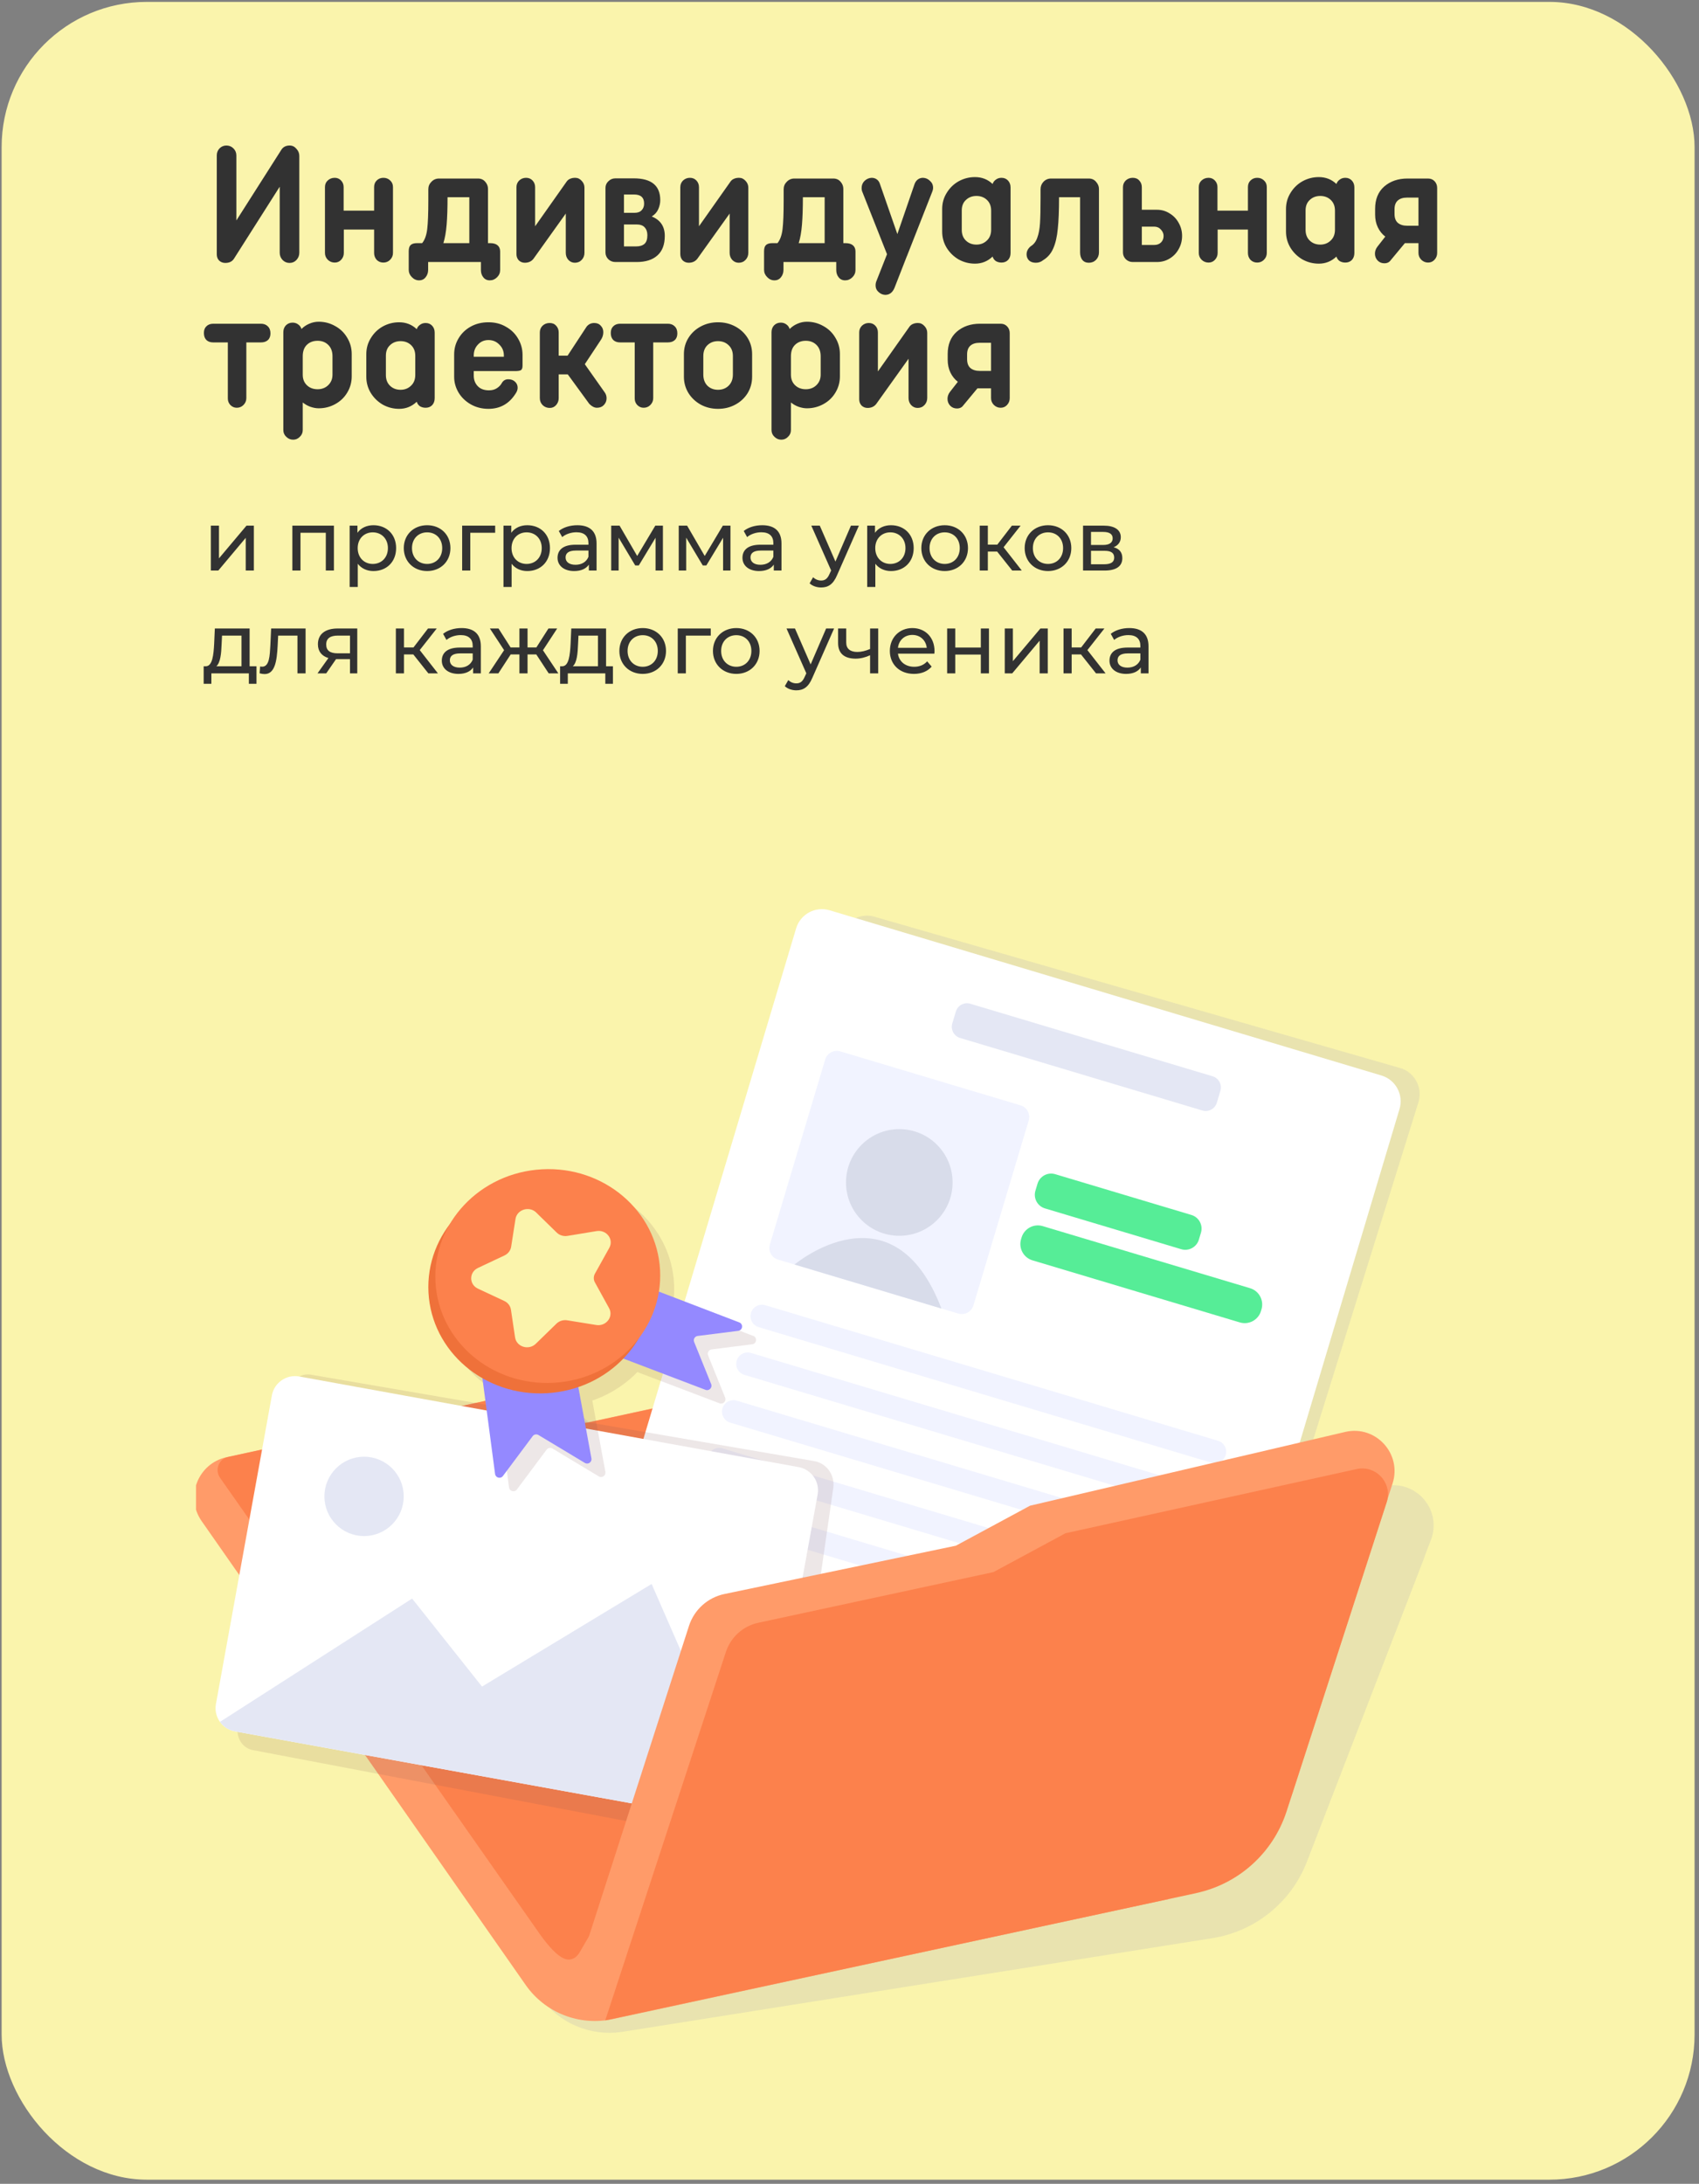 <?xml version="1.0" encoding="UTF-8"?> <svg xmlns="http://www.w3.org/2000/svg" width="281" height="361" viewBox="0 0 281 361" fill="none"><rect x="0" y="0" width="281" height="361" fill="#808080" stroke="none"/> <rect x="0.269" y="0.314" width="280" height="360" rx="24" fill="#FAF4AC"></rect> <path d="M47.912 24.054C48.352 24.054 48.722 24.234 49.022 24.594C49.342 24.934 49.502 25.324 49.502 25.764V41.784C49.502 42.244 49.342 42.644 49.022 42.984C48.722 43.304 48.342 43.464 47.882 43.464C47.442 43.464 47.062 43.304 46.742 42.984C46.422 42.644 46.262 42.244 46.262 41.784V30.864L38.672 42.804C38.372 43.244 37.902 43.464 37.262 43.464C36.862 43.464 36.522 43.334 36.242 43.074C35.982 42.814 35.852 42.464 35.852 42.024V25.704C35.852 25.244 36.002 24.854 36.302 24.534C36.622 24.214 37.002 24.054 37.442 24.054C37.902 24.054 38.292 24.214 38.612 24.534C38.932 24.854 39.092 25.244 39.092 25.704V36.444L46.562 24.714C46.862 24.274 47.312 24.054 47.912 24.054ZM63.405 29.394C63.865 29.394 64.245 29.544 64.545 29.844C64.845 30.124 64.995 30.484 64.995 30.924V41.814C64.995 42.254 64.835 42.634 64.515 42.954C64.215 43.254 63.845 43.404 63.405 43.404C62.965 43.404 62.595 43.254 62.295 42.954C62.015 42.634 61.875 42.254 61.875 41.814V37.944H56.865V41.814C56.865 42.254 56.715 42.634 56.415 42.954C56.135 43.254 55.785 43.404 55.365 43.404C54.925 43.404 54.545 43.254 54.225 42.954C53.905 42.634 53.745 42.254 53.745 41.814V30.924C53.745 30.484 53.895 30.124 54.195 29.844C54.515 29.544 54.905 29.394 55.365 29.394C55.785 29.394 56.135 29.544 56.415 29.844C56.695 30.144 56.835 30.504 56.835 30.924V34.824H61.875V30.924C61.875 30.484 62.015 30.124 62.295 29.844C62.595 29.544 62.965 29.394 63.405 29.394ZM81.07 40.194C81.611 40.194 82.02 40.314 82.3 40.554C82.581 40.794 82.721 41.134 82.721 41.574V44.634C82.721 45.094 82.55 45.494 82.21 45.834C81.871 46.174 81.471 46.344 81.01 46.344C80.55 46.344 80.191 46.174 79.93 45.834C79.671 45.514 79.54 45.114 79.54 44.634V43.314H70.811V44.604C70.811 45.084 70.671 45.494 70.391 45.834C70.13 46.174 69.77 46.344 69.311 46.344C68.85 46.344 68.451 46.164 68.111 45.804C67.77 45.464 67.6 45.064 67.6 44.604V41.544C67.6 41.064 67.701 40.724 67.9 40.524C68.121 40.304 68.471 40.194 68.951 40.194H69.82C70.26 39.654 70.54 38.874 70.66 37.854C70.781 36.834 70.841 35.274 70.841 33.174V31.284C70.841 30.804 71.01 30.394 71.35 30.054C71.691 29.694 72.111 29.514 72.611 29.514H79.061C79.561 29.514 79.96 29.694 80.26 30.054C80.561 30.394 80.71 30.784 80.71 31.224V40.194H81.07ZM74.02 32.604C74.02 34.404 73.971 35.914 73.871 37.134C73.77 38.354 73.591 39.374 73.331 40.194H77.621V32.604H74.02ZM95.135 29.394C95.555 29.394 95.915 29.564 96.215 29.904C96.515 30.224 96.665 30.594 96.665 31.014V41.784C96.665 42.244 96.515 42.634 96.215 42.954C95.915 43.274 95.535 43.434 95.075 43.434C94.655 43.434 94.295 43.274 93.995 42.954C93.715 42.634 93.575 42.244 93.575 41.784V35.304L88.235 42.774C87.895 43.214 87.415 43.434 86.795 43.434C86.415 43.434 86.085 43.304 85.805 43.044C85.545 42.764 85.415 42.414 85.415 41.994V30.954C85.415 30.514 85.565 30.144 85.865 29.844C86.185 29.544 86.565 29.394 87.005 29.394C87.445 29.394 87.805 29.544 88.085 29.844C88.365 30.144 88.505 30.514 88.505 30.954V37.404L93.755 29.964C93.915 29.764 94.105 29.624 94.325 29.544C94.545 29.444 94.815 29.394 95.135 29.394ZM107.79 35.784C109.23 36.364 109.95 37.434 109.95 38.994C109.95 40.434 109.54 41.514 108.72 42.234C107.92 42.954 106.78 43.314 105.3 43.314H101.79C101.33 43.314 100.94 43.164 100.62 42.864C100.3 42.544 100.14 42.164 100.14 41.724V31.074C100.14 30.634 100.3 30.264 100.62 29.964C100.94 29.644 101.33 29.484 101.79 29.484H104.82C107.74 29.484 109.2 30.684 109.2 33.084C109.2 33.584 109.09 34.084 108.87 34.584C108.65 35.084 108.29 35.484 107.79 35.784ZM103.2 35.184H104.91C105.45 35.184 105.85 35.044 106.11 34.764C106.39 34.484 106.53 34.114 106.53 33.654C106.53 32.654 105.98 32.154 104.88 32.154H103.2V35.184ZM105.21 40.734C105.81 40.734 106.27 40.594 106.59 40.314C106.91 40.034 107.07 39.554 107.07 38.874C107.07 38.334 106.92 37.904 106.62 37.584C106.34 37.264 105.89 37.104 105.27 37.104H103.2V40.734H105.21ZM122.235 29.394C122.655 29.394 123.015 29.564 123.315 29.904C123.615 30.224 123.765 30.594 123.765 31.014V41.784C123.765 42.244 123.615 42.634 123.315 42.954C123.015 43.274 122.635 43.434 122.175 43.434C121.755 43.434 121.395 43.274 121.095 42.954C120.815 42.634 120.675 42.244 120.675 41.784V35.304L115.335 42.774C114.995 43.214 114.515 43.434 113.895 43.434C113.515 43.434 113.185 43.304 112.905 43.044C112.645 42.764 112.515 42.414 112.515 41.994V30.954C112.515 30.514 112.665 30.144 112.965 29.844C113.285 29.544 113.665 29.394 114.105 29.394C114.545 29.394 114.905 29.544 115.185 29.844C115.465 30.144 115.605 30.514 115.605 30.954V37.404L120.855 29.964C121.015 29.764 121.205 29.624 121.425 29.544C121.645 29.444 121.915 29.394 122.235 29.394ZM139.84 40.194C140.38 40.194 140.79 40.314 141.07 40.554C141.35 40.794 141.49 41.134 141.49 41.574V44.634C141.49 45.094 141.32 45.494 140.98 45.834C140.64 46.174 140.24 46.344 139.78 46.344C139.32 46.344 138.96 46.174 138.7 45.834C138.44 45.514 138.31 45.114 138.31 44.634V43.314H129.58V44.604C129.58 45.084 129.44 45.494 129.16 45.834C128.9 46.174 128.54 46.344 128.08 46.344C127.62 46.344 127.22 46.164 126.88 45.804C126.54 45.464 126.37 45.064 126.37 44.604V41.544C126.37 41.064 126.47 40.724 126.67 40.524C126.89 40.304 127.24 40.194 127.72 40.194H128.59C129.03 39.654 129.31 38.874 129.43 37.854C129.55 36.834 129.61 35.274 129.61 33.174V31.284C129.61 30.804 129.78 30.394 130.12 30.054C130.46 29.694 130.88 29.514 131.38 29.514H137.83C138.33 29.514 138.73 29.694 139.03 30.054C139.33 30.394 139.48 30.784 139.48 31.224V40.194H139.84ZM132.79 32.604C132.79 34.404 132.74 35.914 132.64 37.134C132.54 38.354 132.36 39.374 132.1 40.194H136.39V32.604H132.79ZM152.675 29.394C153.115 29.414 153.495 29.584 153.815 29.904C154.155 30.204 154.325 30.584 154.325 31.044C154.325 31.264 154.265 31.514 154.145 31.794L150.005 42.324L149.945 42.444L149.915 42.534L147.935 47.604C147.615 48.364 147.105 48.744 146.405 48.744C145.985 48.724 145.615 48.564 145.295 48.264C144.975 47.984 144.815 47.624 144.815 47.184C144.815 46.904 144.865 46.654 144.965 46.434L146.705 42.024L142.655 31.794C142.555 31.594 142.505 31.354 142.505 31.074C142.505 30.614 142.665 30.224 142.985 29.904C143.325 29.584 143.715 29.414 144.155 29.394C144.495 29.394 144.785 29.484 145.025 29.664C145.265 29.844 145.435 30.094 145.535 30.414L148.415 38.694L151.265 30.414C151.385 30.094 151.565 29.844 151.805 29.664C152.045 29.484 152.335 29.394 152.675 29.394ZM165.637 29.394C166.077 29.394 166.437 29.544 166.717 29.844C166.997 30.144 167.137 30.524 167.137 30.984V41.814C167.137 42.294 166.997 42.684 166.717 42.984C166.437 43.264 166.077 43.404 165.637 43.404C165.297 43.404 164.987 43.324 164.707 43.164C164.447 42.984 164.267 42.734 164.167 42.414C163.347 43.194 162.377 43.584 161.257 43.584C160.297 43.584 159.397 43.354 158.557 42.894C157.737 42.414 157.077 41.774 156.577 40.974C156.077 40.154 155.827 39.254 155.827 38.274V34.554C155.827 33.574 156.077 32.684 156.577 31.884C157.077 31.064 157.737 30.424 158.557 29.964C159.397 29.504 160.297 29.274 161.257 29.274C162.397 29.274 163.367 29.654 164.167 30.414C164.267 30.114 164.447 29.874 164.707 29.694C164.967 29.494 165.277 29.394 165.637 29.394ZM163.927 34.824C163.927 34.084 163.697 33.494 163.237 33.054C162.777 32.614 162.197 32.394 161.497 32.394C160.797 32.394 160.217 32.614 159.757 33.054C159.297 33.474 159.067 34.054 159.067 34.794V38.004C159.067 38.744 159.297 39.334 159.757 39.774C160.217 40.214 160.797 40.434 161.497 40.434C162.177 40.434 162.747 40.214 163.207 39.774C163.687 39.334 163.927 38.734 163.927 37.974V34.824ZM170.478 40.704C170.978 40.404 171.338 39.934 171.558 39.294C171.798 38.654 171.948 37.854 172.008 36.894C172.068 35.934 172.098 34.564 172.098 32.784V31.284C172.098 30.804 172.258 30.394 172.578 30.054C172.918 29.694 173.338 29.514 173.838 29.514H180.078C180.578 29.514 180.978 29.694 181.278 30.054C181.598 30.414 181.758 30.804 181.758 31.224V41.724C181.758 42.204 181.598 42.614 181.278 42.954C180.958 43.274 180.558 43.434 180.078 43.434C179.618 43.434 179.258 43.274 178.998 42.954C178.758 42.634 178.638 42.224 178.638 41.724V32.604H175.158C175.158 34.784 175.088 36.524 174.948 37.824C174.828 39.124 174.578 40.204 174.198 41.064C173.838 41.904 173.278 42.554 172.518 43.014C172.178 43.294 171.778 43.434 171.318 43.434C170.838 43.434 170.458 43.304 170.178 43.044C169.918 42.764 169.788 42.434 169.788 42.054C169.788 41.534 170.018 41.084 170.478 40.704ZM191.338 34.674C192.118 34.674 192.818 34.874 193.438 35.274C194.078 35.654 194.578 36.174 194.938 36.834C195.318 37.494 195.508 38.214 195.508 38.994C195.508 39.794 195.318 40.524 194.938 41.184C194.578 41.844 194.078 42.364 193.438 42.744C192.818 43.124 192.118 43.314 191.338 43.314H187.348C186.908 43.314 186.528 43.164 186.208 42.864C185.888 42.544 185.728 42.164 185.728 41.724V30.954C185.728 30.514 185.878 30.144 186.178 29.844C186.498 29.544 186.888 29.394 187.348 29.394C187.808 29.394 188.168 29.544 188.428 29.844C188.708 30.144 188.848 30.514 188.848 30.954V34.674H191.338ZM190.888 40.494C191.368 40.494 191.748 40.354 192.028 40.074C192.308 39.794 192.448 39.434 192.448 38.994C192.448 38.614 192.298 38.264 191.998 37.944C191.718 37.624 191.348 37.464 190.888 37.464H188.848V40.494H190.888ZM207.927 29.394C208.387 29.394 208.767 29.544 209.067 29.844C209.367 30.124 209.517 30.484 209.517 30.924V41.814C209.517 42.254 209.357 42.634 209.037 42.954C208.737 43.254 208.367 43.404 207.927 43.404C207.487 43.404 207.117 43.254 206.817 42.954C206.537 42.634 206.397 42.254 206.397 41.814V37.944H201.387V41.814C201.387 42.254 201.237 42.634 200.937 42.954C200.657 43.254 200.307 43.404 199.887 43.404C199.447 43.404 199.067 43.254 198.747 42.954C198.427 42.634 198.267 42.254 198.267 41.814V30.924C198.267 30.484 198.417 30.124 198.717 29.844C199.037 29.544 199.427 29.394 199.887 29.394C200.307 29.394 200.657 29.544 200.937 29.844C201.217 30.144 201.357 30.504 201.357 30.924V34.824H206.397V30.924C206.397 30.484 206.537 30.124 206.817 29.844C207.117 29.544 207.487 29.394 207.927 29.394ZM222.502 29.394C222.942 29.394 223.302 29.544 223.582 29.844C223.862 30.144 224.002 30.524 224.002 30.984V41.814C224.002 42.294 223.862 42.684 223.582 42.984C223.302 43.264 222.942 43.404 222.502 43.404C222.162 43.404 221.852 43.324 221.572 43.164C221.312 42.984 221.132 42.734 221.032 42.414C220.212 43.194 219.242 43.584 218.122 43.584C217.162 43.584 216.262 43.354 215.422 42.894C214.602 42.414 213.942 41.774 213.442 40.974C212.942 40.154 212.692 39.254 212.692 38.274V34.554C212.692 33.574 212.942 32.684 213.442 31.884C213.942 31.064 214.602 30.424 215.422 29.964C216.262 29.504 217.162 29.274 218.122 29.274C219.262 29.274 220.232 29.654 221.032 30.414C221.132 30.114 221.312 29.874 221.572 29.694C221.832 29.494 222.142 29.394 222.502 29.394ZM220.792 34.824C220.792 34.084 220.562 33.494 220.102 33.054C219.642 32.614 219.062 32.394 218.362 32.394C217.662 32.394 217.082 32.614 216.622 33.054C216.162 33.474 215.932 34.054 215.932 34.794V38.004C215.932 38.744 216.162 39.334 216.622 39.774C217.082 40.214 217.662 40.434 218.362 40.434C219.042 40.434 219.612 40.214 220.072 39.774C220.552 39.334 220.792 38.734 220.792 37.974V34.824ZM236.193 29.514C236.633 29.514 236.993 29.664 237.273 29.964C237.553 30.264 237.693 30.634 237.693 31.074V41.814C237.693 42.254 237.543 42.634 237.243 42.954C236.963 43.254 236.613 43.404 236.193 43.404C235.773 43.404 235.403 43.254 235.083 42.954C234.763 42.634 234.603 42.254 234.603 41.814V40.194H232.743H232.353L230.013 43.014C229.773 43.354 229.423 43.524 228.963 43.524C228.523 43.524 228.153 43.374 227.853 43.074C227.553 42.754 227.403 42.374 227.403 41.934C227.403 41.514 227.543 41.124 227.823 40.764L229.113 39.114C228.593 38.714 228.183 38.204 227.883 37.584C227.583 36.964 227.433 36.254 227.433 35.454V34.524C227.433 32.944 227.933 31.714 228.933 30.834C229.953 29.954 231.233 29.514 232.773 29.514H236.193ZM234.603 32.664H232.713C232.053 32.664 231.543 32.824 231.183 33.144C230.823 33.464 230.643 33.944 230.643 34.584V35.364C230.643 36.024 230.823 36.514 231.183 36.834C231.563 37.154 232.073 37.314 232.713 37.314H234.603V32.664ZM43.142 53.514C43.622 53.514 44.002 53.654 44.282 53.934C44.582 54.214 44.732 54.604 44.732 55.104C44.732 55.584 44.592 55.954 44.312 56.214C44.032 56.474 43.642 56.604 43.142 56.604H40.742V65.814C40.742 66.254 40.582 66.634 40.262 66.954C39.962 67.254 39.592 67.404 39.152 67.404C38.752 67.404 38.402 67.254 38.102 66.954C37.822 66.654 37.682 66.294 37.682 65.874V56.604H35.282C34.802 56.604 34.422 56.474 34.142 56.214C33.862 55.934 33.722 55.544 33.722 55.044C33.722 54.564 33.862 54.194 34.142 53.934C34.422 53.654 34.802 53.514 35.282 53.514H43.142ZM52.711 53.184C53.691 53.184 54.601 53.424 55.441 53.904C56.281 54.364 56.941 55.004 57.421 55.824C57.921 56.644 58.171 57.544 58.171 58.524V62.214C58.171 63.194 57.921 64.094 57.421 64.914C56.941 65.714 56.281 66.344 55.441 66.804C54.601 67.264 53.691 67.494 52.711 67.494C52.291 67.494 51.841 67.414 51.361 67.254C50.901 67.094 50.471 66.854 50.071 66.534V71.094C50.071 71.534 49.911 71.904 49.591 72.204C49.291 72.524 48.921 72.684 48.481 72.684C48.041 72.684 47.661 72.524 47.341 72.204C47.021 71.904 46.861 71.534 46.861 71.094V54.924C46.861 54.464 47.001 54.084 47.281 53.784C47.581 53.484 47.951 53.334 48.391 53.334C48.751 53.334 49.061 53.434 49.321 53.634C49.581 53.814 49.761 54.064 49.861 54.384C50.241 54.004 50.671 53.714 51.151 53.514C51.651 53.294 52.171 53.184 52.711 53.184ZM54.991 58.884C54.991 58.104 54.761 57.484 54.301 57.024C53.841 56.564 53.251 56.334 52.531 56.334C51.791 56.334 51.191 56.564 50.731 57.024C50.291 57.464 50.071 58.084 50.071 58.884V61.944C50.071 62.664 50.301 63.244 50.761 63.684C51.221 64.124 51.811 64.344 52.531 64.344C53.231 64.344 53.811 64.124 54.271 63.684C54.751 63.224 54.991 62.644 54.991 61.944V58.884ZM70.393 53.394C70.833 53.394 71.193 53.544 71.473 53.844C71.753 54.144 71.893 54.524 71.893 54.984V65.814C71.893 66.294 71.753 66.684 71.473 66.984C71.193 67.264 70.833 67.404 70.393 67.404C70.053 67.404 69.743 67.324 69.463 67.164C69.203 66.984 69.023 66.734 68.923 66.414C68.103 67.194 67.133 67.584 66.013 67.584C65.053 67.584 64.153 67.354 63.313 66.894C62.493 66.414 61.833 65.774 61.333 64.974C60.833 64.154 60.583 63.254 60.583 62.274V58.554C60.583 57.574 60.833 56.684 61.333 55.884C61.833 55.064 62.493 54.424 63.313 53.964C64.153 53.504 65.053 53.274 66.013 53.274C67.153 53.274 68.123 53.654 68.923 54.414C69.023 54.114 69.203 53.874 69.463 53.694C69.723 53.494 70.033 53.394 70.393 53.394ZM68.683 58.824C68.683 58.084 68.453 57.494 67.993 57.054C67.533 56.614 66.953 56.394 66.253 56.394C65.553 56.394 64.973 56.614 64.513 57.054C64.053 57.474 63.823 58.054 63.823 58.794V62.004C63.823 62.744 64.053 63.334 64.513 63.774C64.973 64.214 65.553 64.434 66.253 64.434C66.933 64.434 67.503 64.214 67.963 63.774C68.443 63.334 68.683 62.734 68.683 61.974V58.824ZM80.784 53.274C81.884 53.274 82.854 53.524 83.694 54.024C84.554 54.504 85.224 55.164 85.704 56.004C86.184 56.824 86.424 57.714 86.424 58.674V60.444C86.424 60.824 86.334 61.074 86.154 61.194C85.974 61.294 85.654 61.344 85.194 61.344H78.354V62.094C78.354 62.794 78.574 63.374 79.014 63.834C79.454 64.294 80.074 64.524 80.874 64.524C81.394 64.524 81.834 64.404 82.194 64.164C82.554 63.924 82.814 63.654 82.974 63.354C83.214 62.914 83.574 62.694 84.054 62.694C84.534 62.694 84.914 62.834 85.194 63.114C85.474 63.374 85.614 63.704 85.614 64.104C85.614 64.424 85.494 64.754 85.254 65.094C84.194 66.754 82.704 67.584 80.784 67.584C79.704 67.584 78.724 67.334 77.844 66.834C76.984 66.334 76.314 65.684 75.834 64.884C75.354 64.064 75.114 63.204 75.114 62.304V58.584C75.114 57.624 75.354 56.744 75.834 55.944C76.314 55.124 76.984 54.474 77.844 53.994C78.704 53.514 79.684 53.274 80.784 53.274ZM80.784 56.214C80.084 56.214 79.504 56.464 79.044 56.964C78.584 57.444 78.354 58.044 78.354 58.764V58.974H83.334V58.764C83.334 58.044 83.084 57.444 82.584 56.964C82.104 56.464 81.504 56.214 80.784 56.214ZM99.963 64.794C100.203 65.094 100.323 65.444 100.323 65.844C100.323 66.264 100.173 66.634 99.873 66.954C99.593 67.254 99.213 67.404 98.733 67.404C98.312 67.404 97.892 67.194 97.472 66.774L93.903 61.884H92.403V65.814C92.403 66.254 92.263 66.634 91.983 66.954C91.703 67.274 91.353 67.434 90.933 67.434C90.472 67.434 90.082 67.284 89.763 66.984C89.442 66.664 89.282 66.274 89.282 65.814V54.954C89.282 54.514 89.433 54.144 89.733 53.844C90.052 53.544 90.442 53.394 90.903 53.394C91.362 53.394 91.722 53.544 91.983 53.844C92.263 54.144 92.403 54.514 92.403 54.954V58.794H93.873L97.022 53.994C97.343 53.594 97.763 53.394 98.282 53.394C98.743 53.394 99.103 53.544 99.362 53.844C99.642 54.124 99.782 54.484 99.782 54.924C99.782 55.404 99.623 55.864 99.302 56.304L96.722 60.204L99.963 64.794ZM110.437 53.514C110.917 53.514 111.297 53.654 111.577 53.934C111.877 54.214 112.027 54.604 112.027 55.104C112.027 55.584 111.887 55.954 111.607 56.214C111.327 56.474 110.937 56.604 110.437 56.604H108.037V65.814C108.037 66.254 107.877 66.634 107.557 66.954C107.257 67.254 106.887 67.404 106.447 67.404C106.047 67.404 105.697 67.254 105.397 66.954C105.117 66.654 104.977 66.294 104.977 65.874V56.604H102.577C102.097 56.604 101.717 56.474 101.437 56.214C101.157 55.934 101.017 55.544 101.017 55.044C101.017 54.564 101.157 54.194 101.437 53.934C101.717 53.654 102.097 53.514 102.577 53.514H110.437ZM113.113 58.554C113.113 57.554 113.363 56.654 113.863 55.854C114.363 55.054 115.043 54.424 115.903 53.964C116.763 53.504 117.713 53.274 118.753 53.274C119.793 53.274 120.743 53.504 121.603 53.964C122.463 54.424 123.143 55.054 123.643 55.854C124.143 56.654 124.393 57.554 124.393 58.554V62.274C124.393 63.274 124.143 64.184 123.643 65.004C123.143 65.804 122.463 66.434 121.603 66.894C120.743 67.354 119.793 67.584 118.753 67.584C117.713 67.584 116.763 67.354 115.903 66.894C115.043 66.414 114.363 65.774 113.863 64.974C113.363 64.154 113.113 63.254 113.113 62.274V58.554ZM116.323 61.914C116.323 62.694 116.553 63.314 117.013 63.774C117.473 64.214 118.053 64.434 118.753 64.434C119.453 64.434 120.033 64.214 120.493 63.774C120.973 63.314 121.213 62.694 121.213 61.914V58.854C121.213 58.094 120.973 57.494 120.493 57.054C120.033 56.614 119.453 56.394 118.753 56.394C118.053 56.394 117.473 56.614 117.013 57.054C116.553 57.494 116.323 58.094 116.323 58.854V61.914ZM133.453 53.184C134.433 53.184 135.343 53.424 136.183 53.904C137.023 54.364 137.683 55.004 138.163 55.824C138.663 56.644 138.913 57.544 138.913 58.524V62.214C138.913 63.194 138.663 64.094 138.163 64.914C137.683 65.714 137.023 66.344 136.183 66.804C135.343 67.264 134.433 67.494 133.453 67.494C133.033 67.494 132.583 67.414 132.103 67.254C131.643 67.094 131.213 66.854 130.813 66.534V71.094C130.813 71.534 130.653 71.904 130.333 72.204C130.033 72.524 129.663 72.684 129.223 72.684C128.783 72.684 128.403 72.524 128.083 72.204C127.763 71.904 127.603 71.534 127.603 71.094V54.924C127.603 54.464 127.743 54.084 128.023 53.784C128.323 53.484 128.693 53.334 129.133 53.334C129.493 53.334 129.803 53.434 130.063 53.634C130.323 53.814 130.503 54.064 130.603 54.384C130.983 54.004 131.413 53.714 131.893 53.514C132.393 53.294 132.913 53.184 133.453 53.184ZM135.733 58.884C135.733 58.104 135.503 57.484 135.043 57.024C134.583 56.564 133.993 56.334 133.273 56.334C132.533 56.334 131.933 56.564 131.473 57.024C131.033 57.464 130.813 58.084 130.813 58.884V61.944C130.813 62.664 131.043 63.244 131.503 63.684C131.963 64.124 132.553 64.344 133.273 64.344C133.973 64.344 134.553 64.124 135.013 63.684C135.493 63.224 135.733 62.644 135.733 61.944V58.884ZM151.825 53.394C152.245 53.394 152.605 53.564 152.905 53.904C153.205 54.224 153.355 54.594 153.355 55.014V65.784C153.355 66.244 153.205 66.634 152.905 66.954C152.605 67.274 152.225 67.434 151.765 67.434C151.345 67.434 150.985 67.274 150.685 66.954C150.405 66.634 150.265 66.244 150.265 65.784V59.304L144.925 66.774C144.585 67.214 144.105 67.434 143.485 67.434C143.105 67.434 142.775 67.304 142.495 67.044C142.235 66.764 142.105 66.414 142.105 65.994V54.954C142.105 54.514 142.255 54.144 142.555 53.844C142.875 53.544 143.255 53.394 143.695 53.394C144.135 53.394 144.495 53.544 144.775 53.844C145.055 54.144 145.195 54.514 145.195 54.954V61.404L150.445 53.964C150.605 53.764 150.795 53.624 151.015 53.544C151.235 53.444 151.505 53.394 151.825 53.394ZM165.5 53.514C165.94 53.514 166.3 53.664 166.58 53.964C166.86 54.264 167 54.634 167 55.074V65.814C167 66.254 166.85 66.634 166.55 66.954C166.27 67.254 165.92 67.404 165.5 67.404C165.08 67.404 164.71 67.254 164.39 66.954C164.07 66.634 163.91 66.254 163.91 65.814V64.194H162.05H161.66L159.32 67.014C159.08 67.354 158.73 67.524 158.27 67.524C157.83 67.524 157.46 67.374 157.16 67.074C156.86 66.754 156.71 66.374 156.71 65.934C156.71 65.514 156.85 65.124 157.13 64.764L158.42 63.114C157.9 62.714 157.49 62.204 157.19 61.584C156.89 60.964 156.74 60.254 156.74 59.454V58.524C156.74 56.944 157.24 55.714 158.24 54.834C159.26 53.954 160.54 53.514 162.08 53.514H165.5ZM163.91 56.664H162.02C161.36 56.664 160.85 56.824 160.49 57.144C160.13 57.464 159.95 57.944 159.95 58.584V59.364C159.95 60.024 160.13 60.514 160.49 60.834C160.87 61.154 161.38 61.314 162.02 61.314H163.91V56.664Z" fill="#323232"></path> <path d="M34.874 94.314V86.894H36.218V92.298L40.768 86.894H41.986V94.314H40.642V88.91L36.106 94.314H34.874ZM48.355 86.894H55.228V94.314H53.885V88.07H49.699V94.314H48.355V86.894ZM61.763 86.824C63.933 86.824 65.515 88.336 65.515 90.604C65.515 92.886 63.933 94.398 61.763 94.398C60.713 94.398 59.789 93.992 59.173 93.194V97.03H57.829V86.894H59.117V88.07C59.719 87.244 60.671 86.824 61.763 86.824ZM61.651 93.222C63.079 93.222 64.157 92.186 64.157 90.604C64.157 89.036 63.079 88 61.651 88C60.237 88 59.159 89.036 59.159 90.604C59.159 92.186 60.237 93.222 61.651 93.222ZM70.646 94.398C68.42 94.398 66.782 92.816 66.782 90.604C66.782 88.392 68.42 86.824 70.646 86.824C72.872 86.824 74.496 88.392 74.496 90.604C74.496 92.816 72.872 94.398 70.646 94.398ZM70.646 93.222C72.074 93.222 73.138 92.186 73.138 90.604C73.138 89.022 72.074 88 70.646 88C69.218 88 68.14 89.022 68.14 90.604C68.14 92.186 69.218 93.222 70.646 93.222ZM81.897 86.894V88.07H77.781V94.314H76.436V86.894H81.897ZM87.207 86.824C89.376 86.824 90.959 88.336 90.959 90.604C90.959 92.886 89.376 94.398 87.207 94.398C86.156 94.398 85.233 93.992 84.617 93.194V97.03H83.272V86.894H84.561V88.07C85.162 87.244 86.115 86.824 87.207 86.824ZM87.094 93.222C88.522 93.222 89.6 92.186 89.6 90.604C89.6 89.036 88.522 88 87.094 88C85.68 88 84.603 89.036 84.603 90.604C84.603 92.186 85.68 93.222 87.094 93.222ZM95.489 86.824C97.519 86.824 98.667 87.804 98.667 89.834V94.314H97.393V93.334C96.945 94.006 96.119 94.398 94.957 94.398C93.277 94.398 92.213 93.502 92.213 92.214C92.213 91.024 92.983 90.044 95.195 90.044H97.323V89.778C97.323 88.644 96.665 87.986 95.335 87.986C94.453 87.986 93.557 88.294 92.983 88.784L92.423 87.776C93.193 87.16 94.299 86.824 95.489 86.824ZM95.181 93.362C96.189 93.362 96.987 92.9 97.323 92.046V91.01H95.251C93.921 91.01 93.543 91.528 93.543 92.158C93.543 92.9 94.159 93.362 95.181 93.362ZM108.381 86.894H109.641V94.314H108.423V88.896L105.651 93.474H105.063L102.319 88.882V94.314H101.087V86.894H102.473L105.385 91.906L108.381 86.894ZM119.551 86.894H120.811V94.314H119.593V88.896L116.821 93.474H116.233L113.489 88.882V94.314H112.257V86.894H113.643L116.555 91.906L119.551 86.894ZM126.073 86.824C128.103 86.824 129.251 87.804 129.251 89.834V94.314H127.977V93.334C127.529 94.006 126.703 94.398 125.541 94.398C123.861 94.398 122.797 93.502 122.797 92.214C122.797 91.024 123.567 90.044 125.779 90.044H127.907V89.778C127.907 88.644 127.249 87.986 125.919 87.986C125.037 87.986 124.141 88.294 123.567 88.784L123.007 87.776C123.777 87.16 124.883 86.824 126.073 86.824ZM125.765 93.362C126.773 93.362 127.571 92.9 127.907 92.046V91.01H125.835C124.505 91.01 124.127 91.528 124.127 92.158C124.127 92.9 124.743 93.362 125.765 93.362ZM140.737 86.894H142.053L138.455 95.056C137.797 96.624 136.943 97.114 135.809 97.114C135.095 97.114 134.367 96.876 133.905 96.428L134.479 95.42C134.843 95.77 135.305 95.966 135.809 95.966C136.453 95.966 136.859 95.672 137.223 94.818L137.461 94.3L134.185 86.894H135.585L138.175 92.83L140.737 86.894ZM147.363 86.824C149.533 86.824 151.115 88.336 151.115 90.604C151.115 92.886 149.533 94.398 147.363 94.398C146.313 94.398 145.389 93.992 144.773 93.194V97.03H143.429V86.894H144.717V88.07C145.319 87.244 146.271 86.824 147.363 86.824ZM147.251 93.222C148.679 93.222 149.757 92.186 149.757 90.604C149.757 89.036 148.679 88 147.251 88C145.837 88 144.759 89.036 144.759 90.604C144.759 92.186 145.837 93.222 147.251 93.222ZM156.245 94.398C154.019 94.398 152.381 92.816 152.381 90.604C152.381 88.392 154.019 86.824 156.245 86.824C158.471 86.824 160.095 88.392 160.095 90.604C160.095 92.816 158.471 94.398 156.245 94.398ZM156.245 93.222C157.673 93.222 158.737 92.186 158.737 90.604C158.737 89.022 157.673 88 156.245 88C154.817 88 153.739 89.022 153.739 90.604C153.739 92.186 154.817 93.222 156.245 93.222ZM167.412 94.314L164.92 91.178H163.38V94.314H162.036V86.894H163.38V90.03H164.948L167.356 86.894H168.798L165.984 90.464L168.994 94.314H167.412ZM173.335 94.398C171.109 94.398 169.471 92.816 169.471 90.604C169.471 88.392 171.109 86.824 173.335 86.824C175.561 86.824 177.185 88.392 177.185 90.604C177.185 92.816 175.561 94.398 173.335 94.398ZM173.335 93.222C174.763 93.222 175.827 92.186 175.827 90.604C175.827 89.022 174.763 88 173.335 88C171.907 88 170.829 89.022 170.829 90.604C170.829 92.186 171.907 93.222 173.335 93.222ZM184.18 90.464C185.16 90.716 185.622 91.332 185.622 92.27C185.622 93.558 184.67 94.314 182.696 94.314H179.126V86.894H182.57C184.32 86.894 185.37 87.58 185.37 88.798C185.37 89.596 184.922 90.17 184.18 90.464ZM180.442 87.93V90.086H182.458C183.48 90.086 184.026 89.708 184.026 88.994C184.026 88.28 183.48 87.93 182.458 87.93H180.442ZM182.598 93.278C183.704 93.278 184.278 92.942 184.278 92.186C184.278 91.416 183.788 91.052 182.682 91.052H180.442V93.278H182.598ZM41.286 110.138H42.42V113.036H41.16V111.314H34.958V113.036H33.684V110.138H34.076C35.14 110.082 35.322 108.276 35.42 106.4L35.532 103.894H41.286V110.138ZM36.652 106.498C36.596 108.038 36.456 109.55 35.784 110.138H39.942V105.07H36.722L36.652 106.498ZM44.843 103.894H50.541V111.314H49.197V105.07H46.005L45.921 106.722C45.795 109.34 45.445 111.426 43.765 111.426C43.513 111.426 43.247 111.384 42.939 111.3L43.023 110.166C43.149 110.194 43.261 110.208 43.359 110.208C44.563 110.208 44.619 108.388 44.717 106.638L44.843 103.894ZM55.842 103.894H59.09V111.314H57.886V108.962H55.73H55.576L53.952 111.314H52.51L54.316 108.78C53.21 108.444 52.58 107.674 52.58 106.498C52.58 104.776 53.854 103.894 55.842 103.894ZM53.952 106.54C53.952 107.534 54.582 107.996 55.828 107.996H57.886V105.07H55.884C54.652 105.07 53.952 105.504 53.952 106.54ZM70.848 111.314L68.356 108.178H66.816V111.314H65.472V103.894H66.816V107.03H68.384L70.792 103.894H72.234L69.42 107.464L72.43 111.314H70.848ZM76.348 103.824C78.378 103.824 79.526 104.804 79.526 106.834V111.314H78.252V110.334C77.804 111.006 76.978 111.398 75.816 111.398C74.136 111.398 73.072 110.502 73.072 109.214C73.072 108.024 73.842 107.044 76.054 107.044H78.182V106.778C78.182 105.644 77.524 104.986 76.194 104.986C75.312 104.986 74.416 105.294 73.842 105.784L73.282 104.776C74.052 104.16 75.158 103.824 76.348 103.824ZM76.04 110.362C77.048 110.362 77.846 109.9 78.182 109.046V108.01H76.11C74.78 108.01 74.402 108.528 74.402 109.158C74.402 109.9 75.018 110.362 76.04 110.362ZM90.752 111.314L88.694 108.178H87.252V111.314H85.908V108.178H84.466L82.422 111.314H80.826L83.374 107.478L81.022 103.894H82.45L84.452 107.03H85.908V103.894H87.252V107.03H88.708L90.71 103.894H92.152L89.8 107.492L92.348 111.314H90.752ZM100.239 110.138H101.373V113.036H100.113V111.314H93.911V113.036H92.637V110.138H93.029C94.093 110.082 94.275 108.276 94.373 106.4L94.485 103.894H100.239V110.138ZM95.605 106.498C95.549 108.038 95.409 109.55 94.737 110.138H98.895V105.07H95.675L95.605 106.498ZM106.302 111.398C104.076 111.398 102.438 109.816 102.438 107.604C102.438 105.392 104.076 103.824 106.302 103.824C108.528 103.824 110.152 105.392 110.152 107.604C110.152 109.816 108.528 111.398 106.302 111.398ZM106.302 110.222C107.73 110.222 108.794 109.186 108.794 107.604C108.794 106.022 107.73 105 106.302 105C104.874 105 103.796 106.022 103.796 107.604C103.796 109.186 104.874 110.222 106.302 110.222ZM117.553 103.894V105.07H113.437V111.314H112.093V103.894H117.553ZM121.779 111.398C119.553 111.398 117.915 109.816 117.915 107.604C117.915 105.392 119.553 103.824 121.779 103.824C124.005 103.824 125.629 105.392 125.629 107.604C125.629 109.816 124.005 111.398 121.779 111.398ZM121.779 110.222C123.207 110.222 124.271 109.186 124.271 107.604C124.271 106.022 123.207 105 121.779 105C120.351 105 119.273 106.022 119.273 107.604C119.273 109.186 120.351 110.222 121.779 110.222ZM136.635 103.894H137.951L134.353 112.056C133.695 113.624 132.841 114.114 131.707 114.114C130.993 114.114 130.265 113.876 129.803 113.428L130.377 112.42C130.741 112.77 131.203 112.966 131.707 112.966C132.351 112.966 132.757 112.672 133.121 111.818L133.359 111.3L130.083 103.894H131.483L134.073 109.83L136.635 103.894ZM143.905 103.894H145.249V111.314H143.905V108.318C143.149 108.668 142.337 108.878 141.511 108.878C139.705 108.878 138.613 108.066 138.613 106.302V103.894H139.957V106.218C139.957 107.268 140.657 107.772 141.791 107.772C142.463 107.772 143.191 107.59 143.905 107.282V103.894ZM154.564 107.646C154.564 107.758 154.55 107.926 154.536 108.052H148.516C148.684 109.354 149.734 110.222 151.204 110.222C152.072 110.222 152.8 109.928 153.346 109.326L154.088 110.194C153.416 110.978 152.394 111.398 151.162 111.398C148.768 111.398 147.172 109.816 147.172 107.604C147.172 105.406 148.754 103.824 150.896 103.824C153.038 103.824 154.564 105.364 154.564 107.646ZM150.896 104.958C149.608 104.958 148.656 105.826 148.516 107.086H153.276C153.136 105.84 152.198 104.958 150.896 104.958ZM156.649 111.314V103.894H157.993V107.044H162.221V103.894H163.565V111.314H162.221V108.206H157.993V111.314H156.649ZM166.179 111.314V103.894H167.523V109.298L172.073 103.894H173.291V111.314H171.947V105.91L167.411 111.314H166.179ZM181.275 111.314L178.783 108.178H177.243V111.314H175.899V103.894H177.243V107.03H178.811L181.219 103.894H182.661L179.847 107.464L182.857 111.314H181.275ZM186.776 103.824C188.806 103.824 189.954 104.804 189.954 106.834V111.314H188.68V110.334C188.232 111.006 187.406 111.398 186.244 111.398C184.564 111.398 183.5 110.502 183.5 109.214C183.5 108.024 184.27 107.044 186.482 107.044H188.61V106.778C188.61 105.644 187.952 104.986 186.622 104.986C185.74 104.986 184.844 105.294 184.27 105.784L183.71 104.776C184.48 104.16 185.586 103.824 186.776 103.824ZM186.468 110.362C187.476 110.362 188.274 109.9 188.61 109.046V108.01H186.538C185.208 108.01 184.83 108.528 184.83 109.158C184.83 109.9 185.446 110.362 186.468 110.362Z" fill="#323232"></path> <g clip-path="url(#clip0_43_133)"> <path opacity="0.11" d="M229.386 245.623L176.586 254.942L163.98 260.863L158.081 261.758L141.414 235.517C140.127 233.445 137.848 232.238 135.457 232.292C135.084 232.292 134.71 232.314 134.334 232.376L104.086 237.213C101.709 237.441 99.328 236.72 97.491 235.166L96.563 234.383C96.157 234.039 95.719 233.745 95.266 233.485C93.82 232.408 92.001 231.948 90.212 232.235L44.354 239.608C39.546 240.38 37.074 245.797 39.64 249.938L88.922 329.439C91.665 333.867 96.621 336.36 101.752 336.005L101.745 336.023L101.919 335.994C102.27 335.965 102.625 335.925 102.977 335.867L195.859 321.127L200.493 320.395C207.577 319.276 213.534 314.478 216.139 307.793L235.513 257.616C235.571 257.471 235.611 257.323 235.651 257.178L236.658 254.566C238.506 249.775 234.459 244.786 229.39 245.608L229.386 245.623Z" fill="#5F5FCE"></path> <path d="M193.25 313.935L101.321 333.769C95.824 334.954 90.157 332.729 86.936 328.12L33.35 251.449C30.56 247.456 32.73 241.913 37.487 240.876L82.871 230.988C84.776 230.571 86.766 231.01 88.324 232.184L90.911 234.133C92.465 235.307 94.454 235.742 96.357 235.329L126.935 228.694C129.623 228.107 132.402 229.194 133.979 231.452L193.254 313.928L193.25 313.935Z" fill="#FF9B69"></path> <path d="M176.666 295.811C178.097 295.358 178.67 293.64 177.796 292.419L134.174 231.445C132.598 229.187 129.819 228.1 127.13 228.687L97.542 235.108C95.009 235.659 92.364 235.075 90.299 233.517L89.331 232.785C87.262 231.224 84.613 230.644 82.081 231.195L37.69 240.865C37.69 240.865 37.669 240.869 37.658 240.873C36.147 241.21 35.502 243.021 36.393 244.286L88.621 318.776C92.132 323.95 93.694 324.164 94.643 323.827C95.147 323.646 95.552 323.265 95.824 322.805L97.422 320.066L102.299 321.823L176.666 295.814V295.811Z" fill="#FC814C"></path> <path opacity="0.11" d="M193.518 297.985L104.096 265.581C101.745 264.729 100.531 262.131 101.382 259.78L139.142 154.346C139.993 151.994 142.591 150.781 144.943 151.632L231.814 176.626C234.165 177.478 235.379 180.076 234.528 182.427L199.316 295.271C198.464 297.622 195.866 298.836 193.515 297.985H193.518Z" fill="#5F5FCE"></path> <path d="M228.482 177.788L137.211 150.475C134.857 149.771 132.377 151.108 131.672 153.462L99.19 262.006C98.486 264.36 99.823 266.84 102.177 267.545L193.448 294.858C195.802 295.562 198.282 294.225 198.987 291.871L231.469 183.327C232.173 180.972 230.836 178.493 228.482 177.788Z" fill="white"></path> <path d="M168.799 182.724L138.974 173.798C137.914 173.481 136.797 174.083 136.48 175.143L127.329 205.722C127.012 206.782 127.614 207.899 128.674 208.216L158.5 217.141C159.56 217.459 160.676 216.856 160.994 215.796L170.144 185.218C170.462 184.157 169.859 183.041 168.799 182.724Z" fill="#F1F3FF"></path> <path d="M200.549 177.914L160.487 165.925C159.467 165.62 158.393 166.199 158.088 167.219L157.5 169.184C157.195 170.204 157.774 171.278 158.794 171.583L198.856 183.572C199.876 183.877 200.95 183.298 201.256 182.278L201.844 180.313C202.149 179.293 201.569 178.219 200.549 177.914Z" fill="#E4E7F4"></path> <path d="M206.751 212.947L172.458 202.685C170.97 202.239 169.403 203.085 168.958 204.572L168.877 204.843C168.432 206.331 169.277 207.898 170.764 208.343L205.057 218.605C206.545 219.05 208.112 218.205 208.557 216.718L208.638 216.447C209.083 214.959 208.238 213.392 206.751 212.947Z" fill="#56ED97"></path> <path d="M197.05 200.841L174.521 194.099C173.277 193.727 171.967 194.434 171.594 195.678L171.249 196.831C170.877 198.075 171.584 199.385 172.828 199.758L195.357 206.499C196.601 206.872 197.912 206.165 198.284 204.921L198.629 203.768C199.001 202.524 198.294 201.213 197.05 200.841Z" fill="#56ED97"></path> <path d="M201.446 238.168L126.566 215.76C125.564 215.46 124.508 216.028 124.208 217.03C123.908 218.032 124.478 219.087 125.481 219.387L200.36 241.795C201.363 242.095 202.419 241.526 202.719 240.525C203.018 239.523 202.449 238.468 201.446 238.168Z" fill="#F1F3FF"></path> <path d="M199.084 246.058L124.205 223.65C123.202 223.35 122.146 223.919 121.847 224.921C121.547 225.923 122.117 226.978 123.119 227.278L197.999 249.686C199.001 249.986 200.057 249.417 200.357 248.415C200.657 247.414 200.087 246.358 199.084 246.058Z" fill="#F1F3FF"></path> <path d="M196.726 253.946L121.847 231.538C120.844 231.238 119.788 231.807 119.489 232.809C119.189 233.811 119.759 234.866 120.761 235.166L195.641 257.574C196.643 257.874 197.699 257.305 197.999 256.303C198.299 255.302 197.729 254.246 196.726 253.946Z" fill="#F1F3FF"></path> <path d="M194.365 261.833L119.485 239.425C118.483 239.125 117.427 239.694 117.127 240.696C116.827 241.698 117.397 242.753 118.4 243.053L193.279 265.461C194.282 265.761 195.338 265.192 195.637 264.19C195.937 263.189 195.367 262.133 194.365 261.833Z" fill="#F1F3FF"></path> <path d="M192.004 269.718L117.125 247.31C116.122 247.01 115.066 247.579 114.766 248.58C114.467 249.582 115.036 250.637 116.039 250.938L190.918 273.345C191.921 273.645 192.977 273.077 193.277 272.075C193.576 271.073 193.007 270.018 192.004 269.718Z" fill="#F1F3FF"></path> <path d="M189.642 277.605L114.763 255.197C113.76 254.897 112.704 255.466 112.405 256.468C112.105 257.469 112.675 258.525 113.677 258.825L188.557 281.233C189.559 281.533 190.615 280.964 190.915 279.962C191.215 278.96 190.645 277.905 189.642 277.605Z" fill="#F1F3FF"></path> <path d="M131.406 209.034C131.406 209.034 147.682 195.37 155.704 216.313L131.406 209.034Z" fill="#D8DCEA"></path> <path d="M148.737 204.284C153.605 204.284 157.552 200.337 157.552 195.468C157.552 190.599 153.605 186.652 148.737 186.652C143.868 186.652 139.921 190.599 139.921 195.468C139.921 200.337 143.868 204.284 148.737 204.284Z" fill="#D8DCEA"></path> <path opacity="0.14" d="M47.912 229.887L39.332 285.738C39.093 287.459 40.252 289.064 41.922 289.321L126.181 305.326C127.851 305.583 129.402 304.394 129.645 302.673L137.819 245.953C138.116 243.822 136.682 241.837 134.613 241.521L51.372 227.234C49.702 226.977 48.151 228.165 47.908 229.887H47.912Z" fill="#7F5450"></path> <path d="M132.095 242.525L49.489 227.542C47.374 227.159 45.349 228.562 44.965 230.677L35.715 281.681C35.331 283.796 36.734 285.821 38.849 286.205L121.456 301.187C123.57 301.571 125.596 300.167 125.979 298.052L135.23 247.048C135.613 244.934 134.21 242.908 132.095 242.525Z" fill="white"></path> <path d="M60.213 253.921C63.836 253.921 66.772 250.984 66.772 247.362C66.772 243.74 63.836 240.804 60.213 240.804C56.591 240.804 53.655 243.74 53.655 247.362C53.655 250.984 56.591 253.921 60.213 253.921Z" fill="#E4E7F4"></path> <path d="M38.846 286.205L121.449 301.188H121.452L38.846 286.205Z" fill="white"></path> <path d="M79.725 278.806L68.159 264.254L36.379 284.636C36.948 285.43 37.81 286.017 38.846 286.201L121.449 301.184C122.619 301.398 123.761 301.061 124.612 300.358L107.774 261.841L79.722 278.802L79.725 278.806Z" fill="#E4E7F4"></path> <path d="M102.959 327.436L203.446 305.67C208.276 304.663 212.2 301.152 213.737 296.463L230.317 245.228C231.897 240.344 227.582 235.586 222.567 236.688L170.357 248.902L158.099 255.511L119.811 263.501C117.068 264.073 114.836 266.07 113.963 268.733L95.726 325.312" fill="#FF9B69"></path> <path d="M197.837 312.946L100.1 333.987L120.057 273.074C120.858 270.632 122.895 268.795 125.409 268.255L164.299 259.881L176.22 253.457L224.371 242.847C227.593 242.137 230.365 245.192 229.35 248.33L212.769 299.496C210.537 306.311 204.852 311.431 197.841 312.938L197.837 312.946Z" fill="#FC814C"></path> <path opacity="0.14" d="M124.572 220.832L111.289 215.744C112.024 211.161 110.883 206.32 107.691 202.363C101.459 194.638 89.788 193.211 81.624 199.178C79.544 200.7 77.896 202.555 76.693 204.599C71.993 210.78 71.863 219.372 76.968 225.698C78.417 227.495 80.168 228.948 82.095 230.05L84.189 245.884C84.276 246.529 85.099 246.743 85.49 246.221L90.407 239.634C90.628 239.336 91.041 239.253 91.364 239.445L99.038 244.058C99.574 244.38 100.237 243.92 100.125 243.304L97.958 231.521C99.737 230.912 101.455 230.035 103.038 228.879C103.904 228.245 104.694 227.55 105.412 226.81L118.999 231.974C119.59 232.198 120.166 231.611 119.931 231.024L117.115 224.06C116.938 223.618 117.224 223.129 117.695 223.067L124.409 222.219C125.159 222.125 125.282 221.093 124.576 220.824L124.572 220.832Z" fill="#7F5450"></path> <path d="M78.961 221.585L81.881 243.655C81.968 244.3 82.791 244.514 83.182 243.992L88.099 237.405C88.32 237.108 88.733 237.025 89.056 237.217L96.73 241.829C97.266 242.152 97.929 241.692 97.817 241.076L94.393 222.451C94.291 221.897 94.835 221.44 95.364 221.643L116.688 229.749C117.278 229.974 117.854 229.387 117.619 228.8L114.804 221.835C114.626 221.393 114.912 220.904 115.383 220.843L122.097 219.995C122.847 219.901 122.971 218.868 122.264 218.6L99.904 210.041C99.709 209.965 99.487 209.98 99.299 210.081L79.331 220.857C79.066 220.998 78.917 221.292 78.957 221.589L78.961 221.585Z" fill="#9489FF"></path> <path d="M90.4 230.311C100.656 229.752 108.541 221.399 108.009 211.654C107.478 201.909 98.733 194.462 88.476 195.021C78.22 195.58 70.335 203.933 70.867 213.678C71.398 223.423 80.143 230.87 90.4 230.311Z" fill="#EF713A"></path> <path d="M91.558 228.584C101.814 228.025 109.698 219.671 109.167 209.926C108.636 200.181 99.891 192.734 89.634 193.293C79.377 193.853 71.493 202.206 72.025 211.951C72.556 221.696 81.301 229.143 91.558 228.584Z" fill="#FC814C"></path> <path d="M88.686 200.443L92.078 203.755C92.538 204.204 93.201 204.407 93.853 204.302L98.665 203.508C100.306 203.236 101.553 204.871 100.774 206.273L98.397 210.545C98.147 210.994 98.143 211.545 98.397 211.994L100.741 216.255C101.509 217.654 100.252 219.295 98.614 219.031L93.81 218.255C93.157 218.15 92.494 218.357 92.031 218.81L88.614 222.136C87.447 223.27 85.425 222.651 85.189 221.085L84.505 216.498C84.41 215.875 84.005 215.339 83.41 215.063L79.044 213.02C77.555 212.324 77.562 210.298 79.055 209.596L83.436 207.534C84.03 207.255 84.443 206.715 84.541 206.095L85.258 201.504C85.505 199.939 87.53 199.309 88.69 200.439L88.686 200.443Z" fill="#FBF4AC"></path> </g> <defs> <clipPath id="clip0_43_133"> <rect width="204.862" height="205" fill="white" transform="translate(32.421 140.338)"></rect> </clipPath> </defs> </svg> 